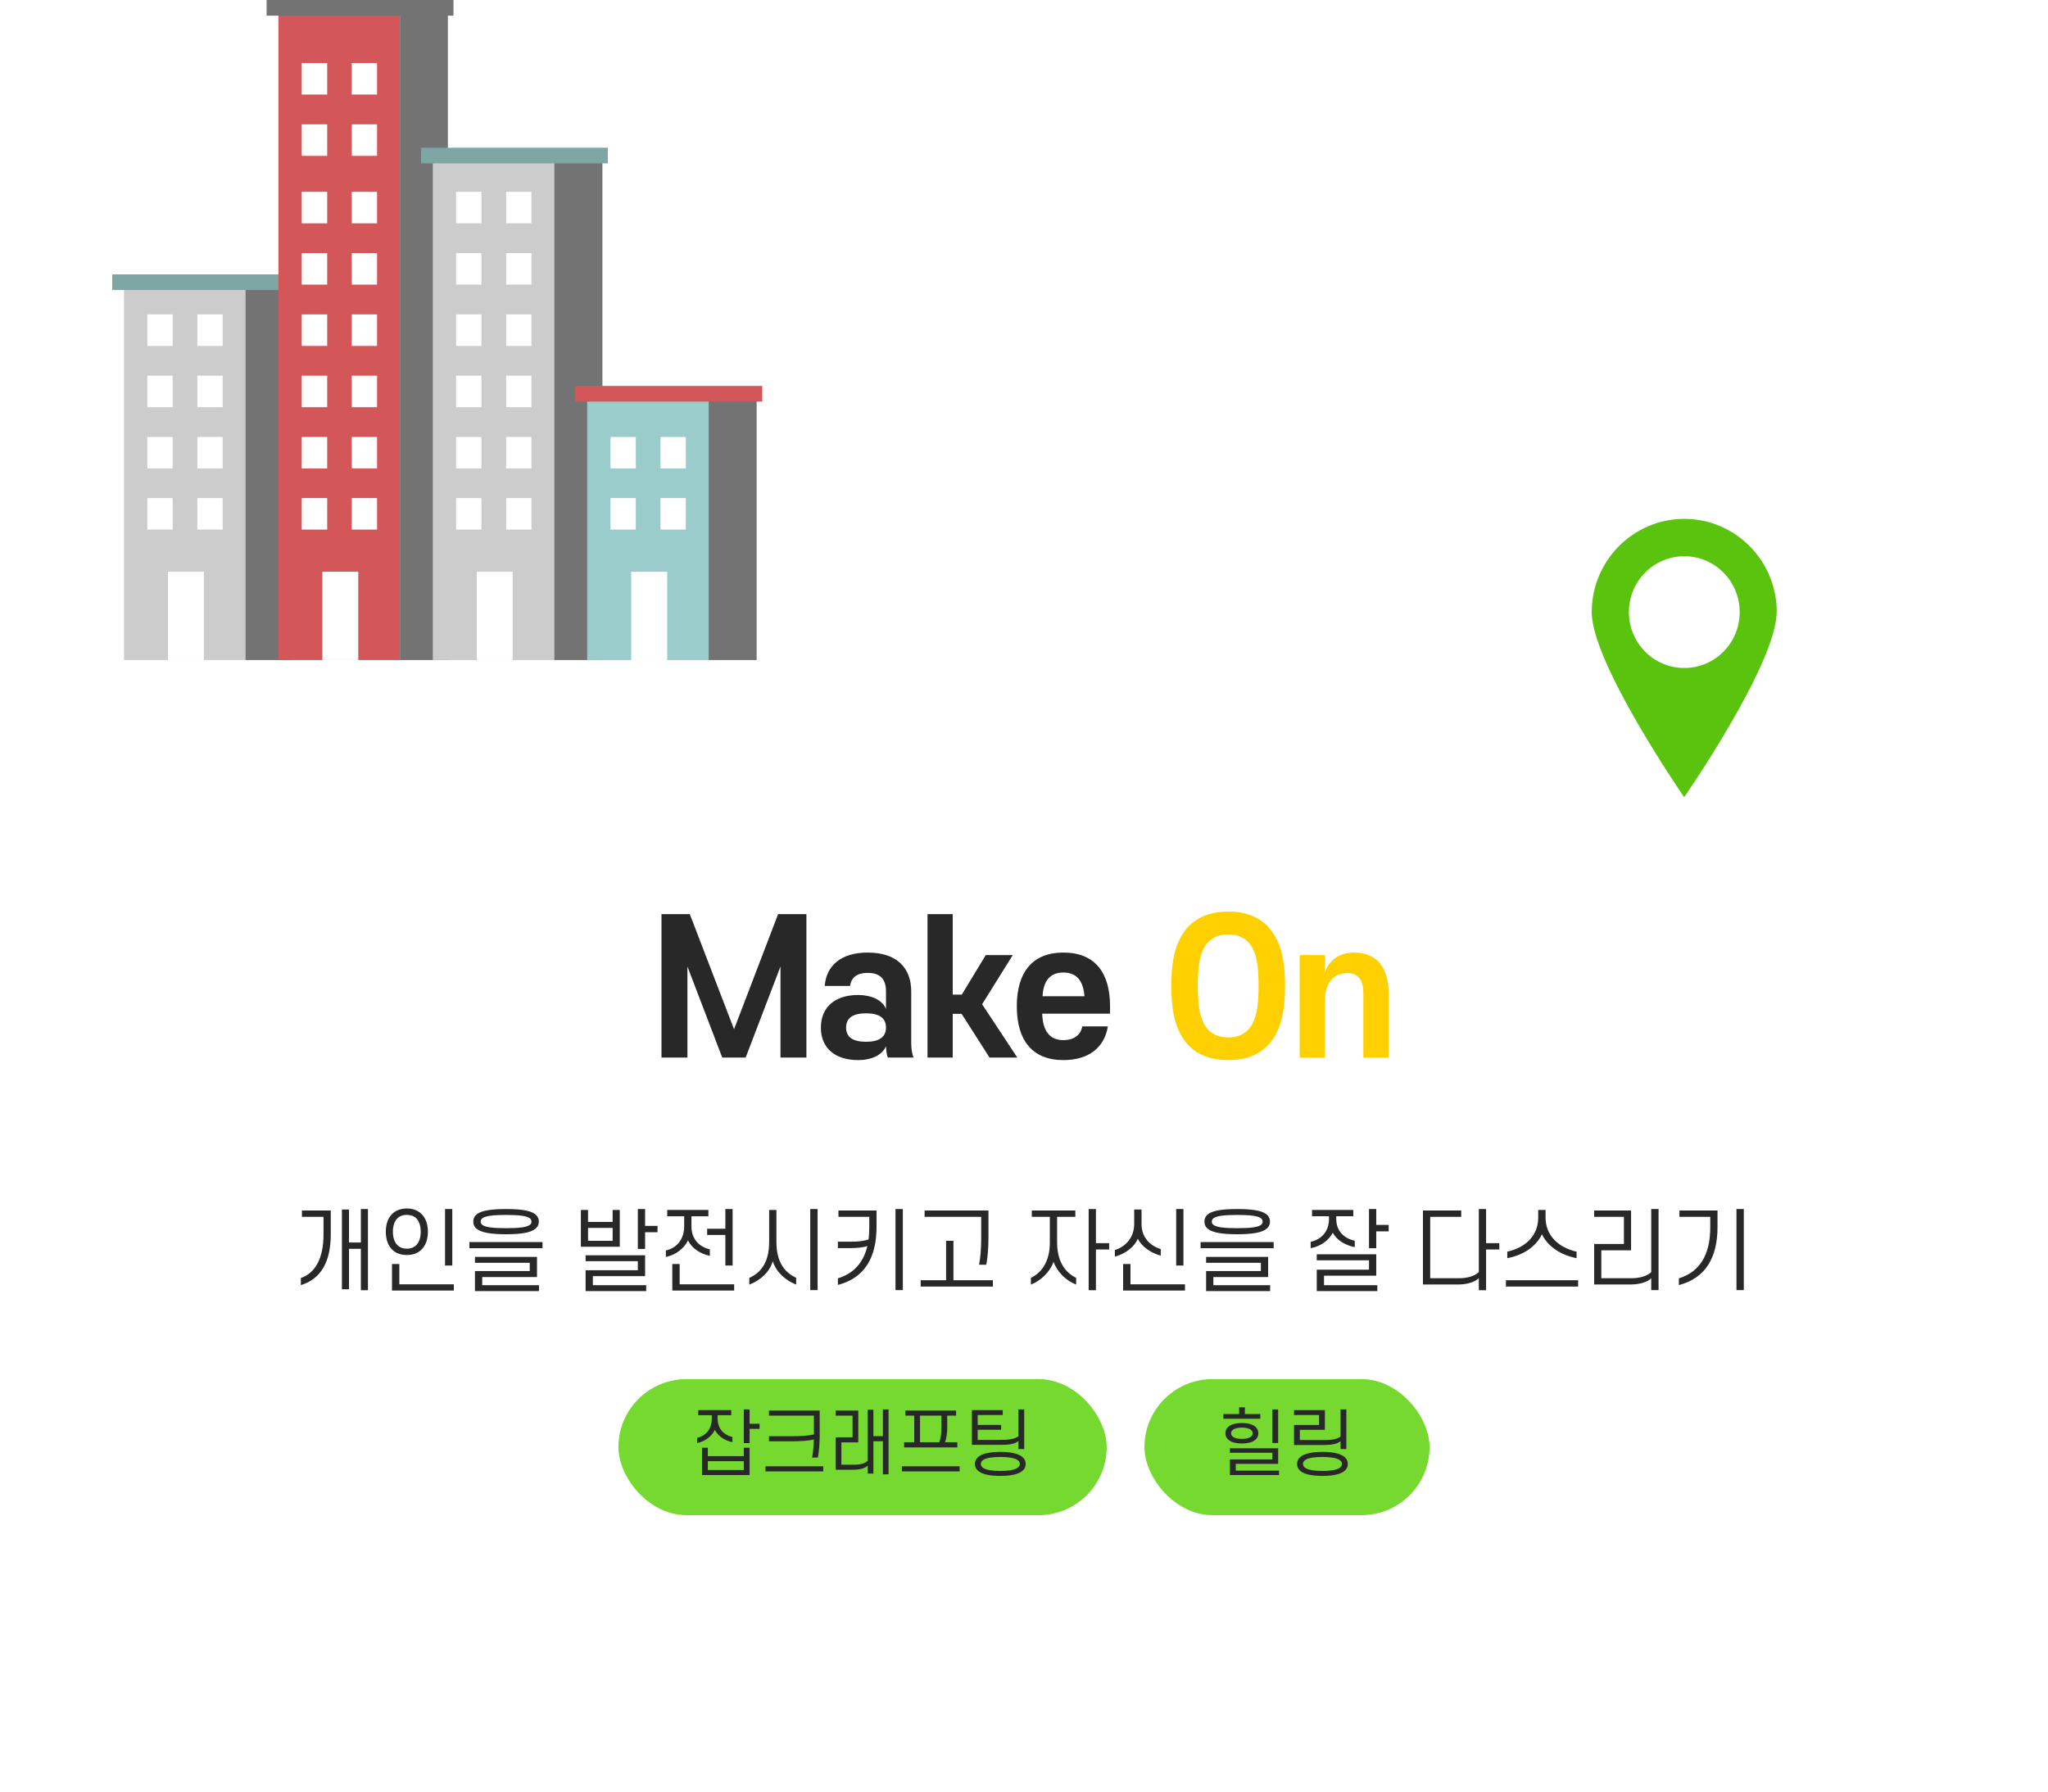 <svg width="746" height="653" viewBox="0 0 746 653" fill="none" xmlns="http://www.w3.org/2000/svg">
<g clip-path="url(#clip0_639_1104)">
<path d="M89.42 101.018H45.175V240.499H89.42V101.018Z" fill="#CCCCCC"/>
<path d="M106.903 101.018H89.42V240.499H106.903V101.018Z" fill="#737373"/>
<path d="M62.884 114.544H53.662V126.027H62.884V114.544Z" fill="white"/>
<path d="M81.103 114.544H71.88V126.027H81.103V114.544Z" fill="white"/>
<path d="M62.884 136.875H53.662V148.357H62.884V136.875Z" fill="white"/>
<path d="M81.103 136.875H71.88V148.357H81.103V136.875Z" fill="white"/>
<path d="M62.884 159.205H53.662V170.688H62.884V159.205Z" fill="white"/>
<path d="M81.103 159.205H71.88V170.688H81.103V159.205Z" fill="white"/>
<path d="M62.884 181.467H53.662V192.949H62.884V181.467Z" fill="white"/>
<path d="M81.103 181.467H71.88V192.949H81.103V181.467Z" fill="white"/>
<path d="M74.257 208.305H61.187V240.499H74.257V208.305Z" fill="white"/>
<path d="M108.939 99.962H40.875V105.668H108.939V99.962Z" fill="#7DA6A5"/>
<path d="M145.659 1.056H101.415V240.499H145.659V1.056Z" fill="#D35759"/>
<path d="M163.142 1.056H145.659V240.499H163.142V1.056Z" fill="#737373"/>
<path d="M119.18 69.881H109.901V81.364H119.18V69.881Z" fill="white"/>
<path d="M137.342 69.881H128.12V81.364H137.342V69.881Z" fill="white"/>
<path d="M119.18 92.214H109.901V103.696H119.18V92.214Z" fill="white"/>
<path d="M137.342 92.214H128.12V103.696H137.342V92.214Z" fill="white"/>
<path d="M119.18 22.965H109.901V34.448H119.18V22.965Z" fill="white"/>
<path d="M137.342 22.965H128.12V34.448H137.342V22.965Z" fill="white"/>
<path d="M119.18 45.296H109.901V56.779H119.18V45.296Z" fill="white"/>
<path d="M137.342 45.296H128.12V56.779H137.342V45.296Z" fill="white"/>
<path d="M119.18 114.544H109.901V126.027H119.18V114.544Z" fill="white"/>
<path d="M137.342 114.544H128.12V126.027H137.342V114.544Z" fill="white"/>
<path d="M119.18 136.875H109.901V148.357H119.18V136.875Z" fill="white"/>
<path d="M137.342 136.875H128.12V148.357H137.342V136.875Z" fill="white"/>
<path d="M119.18 159.207H109.901V170.69H119.18V159.207Z" fill="white"/>
<path d="M137.342 159.207H128.12V170.69H137.342V159.207Z" fill="white"/>
<path d="M119.18 181.467H109.901V192.949H119.18V181.467Z" fill="white"/>
<path d="M137.342 181.467H128.12V192.949H137.342V181.467Z" fill="white"/>
<path d="M130.496 208.307H117.426V240.501H130.496V208.307Z" fill="white"/>
<path d="M165.179 0H97.114V5.706H165.179V0Z" fill="#737373"/>
<path d="M201.898 54.876H157.654V240.499H201.898V54.876Z" fill="#CCCCCC"/>
<path d="M219.438 54.876H201.898V240.499H219.438V54.876Z" fill="#737373"/>
<path d="M175.363 69.881H166.141V81.364H175.363V69.881Z" fill="white"/>
<path d="M193.581 69.881H184.359V81.364H193.581V69.881Z" fill="white"/>
<path d="M175.363 92.212H166.141V103.695H175.363V92.212Z" fill="white"/>
<path d="M193.581 92.212H184.359V103.695H193.581V92.212Z" fill="white"/>
<path d="M175.363 114.544H166.141V126.027H175.363V114.544Z" fill="white"/>
<path d="M193.581 114.544H184.359V126.027H193.581V114.544Z" fill="white"/>
<path d="M175.363 136.875H166.141V148.358H175.363V136.875Z" fill="white"/>
<path d="M193.581 136.875H184.359V148.358H193.581V136.875Z" fill="white"/>
<path d="M175.363 159.206H166.141V170.688H175.363V159.206Z" fill="white"/>
<path d="M193.581 159.206H184.359V170.688H193.581V159.206Z" fill="white"/>
<path d="M175.363 181.467H166.141V192.95H175.363V181.467Z" fill="white"/>
<path d="M193.581 181.467H184.359V192.95H193.581V181.467Z" fill="white"/>
<path d="M186.735 208.305H173.666V240.499H186.735V208.305Z" fill="white"/>
<path d="M221.418 53.82H153.354V59.526H221.418V53.82Z" fill="#7DA6A5"/>
<path d="M258.138 141.665H213.893V240.499H258.138V141.665Z" fill="#9ACCCB"/>
<path d="M275.621 141.665H258.138V240.499H275.621V141.665Z" fill="#737373"/>
<path d="M231.602 159.205H222.38V170.688H231.602V159.205Z" fill="white"/>
<path d="M249.821 159.205H240.598V170.688H249.821V159.205Z" fill="white"/>
<path d="M231.602 181.467H222.38V192.949H231.602V181.467Z" fill="white"/>
<path d="M249.821 181.467H240.598V192.949H249.821V181.467Z" fill="white"/>
<path d="M243.031 208.307H229.905V240.501H243.031V208.307Z" fill="white"/>
<path d="M277.657 140.608H209.593V146.314H277.657V140.608Z" fill="#D35759"/>
</g>
<g filter="url(#filter0_d_639_1104)">
<rect x="40" y="242.5" width="666" height="356.786" rx="39.643" fill="white" shape-rendering="crispEdges"/>
<path d="M271.61 372.096H263.086L250.401 338.929V372.096H240.952V319.834H251.26L267.381 361.789L283.436 319.834H293.743V372.096H284.295V338.929L271.61 372.096ZM322.733 367.934C321.61 370.841 317.976 373.021 312.558 373.021C304.299 373.021 299.013 368.727 299.013 361.195C299.013 353.663 304.233 349.302 312.558 349.302C317.315 349.302 321.411 351.086 322.733 354.389V347.98C322.733 343.554 320.619 341.241 316.06 341.241C312.227 341.241 310.047 342.893 309.651 345.998H300.401C300.995 338.73 306.215 333.841 316.06 333.841C326.763 333.841 331.917 339.523 331.917 347.98V366.877C331.917 368.859 332.247 370.841 332.776 372.096H323.394C322.997 371.171 322.799 369.454 322.733 367.934ZM315.465 366.348C320.222 366.348 322.733 364.63 322.733 361.195C322.733 357.693 320.288 355.975 315.465 355.975C310.642 355.975 308.197 357.693 308.197 361.195C308.197 364.63 310.642 366.348 315.465 366.348ZM337.854 372.096V319.834H347.038V349.17H350.342L359.063 334.766H368.908L357.742 352.671L370.56 372.096H360.451L350.276 356.173H347.038V372.096H337.854ZM404.342 356.107H379.631C379.829 362.318 382.274 365.754 387.362 365.754C391.062 365.754 393.638 363.97 394.233 360.732H403.549C402.294 368.595 396.413 373.021 387.362 373.021C375.997 373.021 370.381 365.82 370.381 353.398C370.381 341.109 375.997 333.841 387.362 333.841C398.792 333.841 404.342 341.109 404.342 353.398V356.107ZM387.362 341.109C382.406 341.109 380.028 344.28 379.763 349.764H395.026C394.629 344.28 392.251 341.109 387.362 341.109Z" fill="#282828"/>
<path d="M468.087 345.932C468.087 353.266 467.228 360.402 463.396 365.754C460.092 370.313 455.005 373.021 447.407 373.021C439.742 373.021 434.655 370.313 431.351 365.754C427.519 360.402 426.66 353.266 426.66 345.932C426.66 338.664 427.519 331.595 431.351 326.243C434.655 321.684 439.742 318.909 447.407 318.909C455.005 318.909 460.092 321.684 463.396 326.243C467.228 331.595 468.087 338.664 468.087 345.932ZM458.44 345.932C458.44 338.07 457.582 334.039 455.599 331.198C453.882 328.688 451.173 327.234 447.407 327.234C443.574 327.234 440.865 328.688 439.148 331.198C437.232 334.039 436.307 338.07 436.307 345.932C436.307 353.927 437.232 357.891 439.148 360.798C440.865 363.309 443.574 364.763 447.407 364.763C451.173 364.763 453.882 363.309 455.599 360.798C457.582 357.891 458.44 353.927 458.44 345.932ZM505.797 348.575V372.096H496.613V348.707C496.613 343.686 494.565 341.307 490.733 341.307C485.976 341.307 482.606 344.743 482.606 351.218V372.096H473.422V334.766H482.606V341.109C483.994 336.748 487.826 333.841 493.177 333.841C501.304 333.841 505.797 339.061 505.797 348.575Z" fill="#FFD000"/>
<path d="M117.841 436.673V430.132H109.979V427.82H120.484V436.541C120.484 446.287 117.049 452.762 109.583 455.008V452.431C114.769 450.647 117.841 445.296 117.841 436.673ZM134.029 456.858H131.452V441.794H127.124V456.528H124.548V427.456H127.124V439.481H131.452V427.291H134.029V456.858ZM140.536 435.55C140.536 432.643 141.428 430.396 142.98 428.943C144.269 427.754 146.053 427.093 148.2 427.093C150.347 427.093 152.131 427.754 153.387 428.943C154.972 430.396 155.864 432.643 155.864 435.55C155.864 438.49 154.972 440.737 153.387 442.19C152.131 443.413 150.347 444.04 148.2 444.04C146.053 444.04 144.269 443.413 142.98 442.19C141.428 440.737 140.536 438.49 140.536 435.55ZM143.112 435.55C143.112 437.664 143.674 439.316 144.731 440.406C145.59 441.265 146.746 441.728 148.2 441.728C149.654 441.728 150.81 441.265 151.669 440.406C152.693 439.316 153.254 437.664 153.254 435.55C153.254 433.436 152.693 431.784 151.669 430.694C150.81 429.868 149.654 429.405 148.2 429.405C146.746 429.405 145.59 429.868 144.731 430.694C143.674 431.784 143.112 433.436 143.112 435.55ZM164.751 447.872H162.108V427.291H164.751V447.872ZM165.312 456.99H142.782V447.311H145.458V454.711H165.312V456.99ZM172.414 431.883C172.414 430.661 172.876 429.769 173.867 429.042C175.684 427.787 179.12 427.291 184.34 427.291C189.559 427.291 192.995 427.787 194.779 429.042C195.77 429.769 196.266 430.661 196.266 431.883C196.266 433.039 195.77 433.964 194.779 434.658C192.995 435.946 189.559 436.475 184.34 436.475C179.12 436.475 175.684 435.946 173.867 434.658C172.876 433.964 172.414 433.039 172.414 431.883ZM175.09 431.883C175.09 432.412 175.321 432.841 175.85 433.171C177.072 433.964 179.814 434.262 184.34 434.262C188.866 434.262 191.608 433.964 192.83 433.171C193.359 432.841 193.59 432.412 193.59 431.883C193.59 431.354 193.359 430.892 192.83 430.529C191.608 429.769 188.866 429.438 184.34 429.438C179.814 429.438 177.072 429.769 175.85 430.529C175.321 430.892 175.09 431.354 175.09 431.883ZM170.993 441.563V439.316H197.62V441.563H170.993ZM175.651 452.068V455.041H196.332V457.188H173.009V449.888H192.962V446.881H173.009V444.734H195.605V452.068H175.651ZM214.203 431.982H223.156V427.621H225.766V441.034H211.593V427.621H214.203V431.982ZM223.156 438.854V434.163H214.203V438.854H223.156ZM234.983 427.291V433.436H239.509V435.748H234.983V441.827H232.34V427.291H234.983ZM215.954 451.738V455.041H235.379V457.188H213.311V449.59H232.34V446.287H213.311V444.139H234.983V451.738H215.954ZM243.042 427.621H258.04V429.934H251.863V433.535C251.863 438.556 255.001 441.133 258.569 441.992V444.338C255.001 443.611 251.962 441.496 250.607 438.721C249.253 441.529 246.214 444.04 242.547 444.734V442.388C246.214 441.563 249.22 438.622 249.22 433.535V429.934H243.042V427.621ZM266.861 447.872H264.218V436.739H257.578V434.46H264.218V427.291H266.861V447.872ZM267.423 456.99H244.892V447.311H247.568V454.711H267.423V456.99ZM281.494 446.287C280.404 450.185 276.936 453.356 272.938 454.81V452.365C276.671 450.68 280.173 447.344 280.173 439.184V427.621H282.816V439.184C282.816 447.344 286.351 450.581 290.018 452.365V454.81C286.086 453.29 282.651 450.152 281.494 446.287ZM297.814 427.291V456.825H295.138V427.291H297.814ZM305.411 427.82H319.286V433.799C319.286 444.998 314.925 452.431 305.213 454.942V452.53C311.027 450.779 314.529 446.749 315.949 440.77C314.496 441.265 312.282 441.529 309.838 441.529H305.213V439.184H309.904C312.547 439.184 314.925 438.92 316.379 438.358C316.544 437.004 316.643 435.583 316.643 434.063V430.132H305.411V427.82ZM328.866 427.291V456.825H326.19V427.291H328.866ZM357.408 438.391V430.132H336.794V427.82H360.051V437.896C360.051 441.265 359.787 444.965 359.258 447.575H356.648C357.111 445.031 357.408 441.463 357.408 438.391ZM335.373 455.537V453.224H344.623V438.854H347.299V453.224H361.67V455.537H335.373ZM375.841 427.82H391.698V430.132H385.058V439.448C385.058 447.013 388.527 450.68 391.996 452.365V454.81C388.163 453.323 385.025 450.086 383.77 446.518C382.514 450.086 379.244 453.389 375.511 454.81V452.365C378.913 450.746 382.415 447.013 382.415 439.448V430.132H375.841V427.82ZM399.197 427.291V439.713H404.021V442.025H399.197V456.858H396.554V427.291H399.197ZM415.813 427.456V432.709C415.813 437.796 419.05 440.704 422.817 441.893V444.271C418.984 443.247 415.846 440.869 414.459 438.127C413.302 440.935 410.131 443.545 406.1 444.635V442.223C409.999 441.001 413.137 437.697 413.137 432.709V427.456H415.813ZM431.075 447.872H428.433V427.291H431.075V447.872ZM431.637 456.99H409.107V447.311H411.783V454.711H431.637V456.99ZM438.738 431.883C438.738 430.661 439.201 429.769 440.192 429.042C442.009 427.787 445.445 427.291 450.664 427.291C455.884 427.291 459.32 427.787 461.104 429.042C462.095 429.769 462.59 430.661 462.59 431.883C462.59 433.039 462.095 433.964 461.104 434.658C459.32 435.946 455.884 436.475 450.664 436.475C445.445 436.475 442.009 435.946 440.192 434.658C439.201 433.964 438.738 433.039 438.738 431.883ZM441.414 431.883C441.414 432.412 441.646 432.841 442.174 433.171C443.397 433.964 446.138 434.262 450.664 434.262C455.19 434.262 457.932 433.964 459.155 433.171C459.683 432.841 459.914 432.412 459.914 431.883C459.914 431.354 459.683 430.892 459.155 430.529C457.932 429.769 455.19 429.438 450.664 429.438C446.138 429.438 443.397 429.769 442.174 430.529C441.646 430.892 441.414 431.354 441.414 431.883ZM437.318 441.563V439.316H463.945V441.563H437.318ZM441.976 452.068V455.041H462.656V457.188H439.333V449.888H459.287V446.881H439.333V444.734H461.93V452.068H441.976ZM477.918 427.621H492.949V429.901H486.739V430.892C486.739 435.616 489.943 438.061 493.478 438.854V441.166C489.844 440.472 486.871 438.523 485.483 435.913C484.129 438.589 481.09 440.902 477.423 441.563V439.217C481.056 438.457 484.096 435.682 484.096 430.892V429.901H477.918V427.621ZM501.307 427.291V433.072H505.833V435.418H501.307V441.563H498.665V427.291H501.307ZM482.279 451.572V455.041H501.704V457.188H479.636V449.392H498.665V445.956H479.636V443.776H501.307V451.572H482.279ZM531.072 454.777H518.32V427.82H532.261V430.132H520.963V452.497H531.501C534.541 452.497 537.15 451.704 538.67 450.251V427.291H541.313V439.713H546.136V442.025H541.313V456.858H538.67V452.464C537.249 453.951 534.342 454.777 531.072 454.777ZM561.662 436.475C559.812 440.373 555.715 443.908 549.042 445.196V442.818C555.847 441.298 560.307 436.871 560.307 430.396V427.621H562.983V430.396C562.983 436.871 567.608 441.298 574.281 442.818V445.196C567.674 443.842 563.512 440.373 561.662 436.475ZM548.546 455.537V453.224H574.843V455.537H548.546ZM593.837 454.777H580.689V440.01H591.525V430.132H580.689V427.82H594.134V442.322H583.299V452.497H594.3C597.306 452.497 599.949 451.704 601.468 450.284V427.291H604.144V456.825H601.468V452.497C600.015 453.984 597.141 454.777 593.837 454.777ZM622.973 434.063V430.132H611.741V427.82H625.616V433.799C625.616 444.998 621.255 452.431 611.543 455.008V452.53C619.24 450.218 622.973 443.776 622.973 434.063ZM635.196 427.291V456.825H632.521V427.291H635.196Z" fill="#282828"/>
<rect x="225.268" y="489.25" width="177.857" height="49.571" rx="24.786" fill="#76D930"/>
<path d="M254.338 500.547H266.363V502.397H261.395V503.587C261.395 507.604 263.932 509.665 266.786 510.352V512.229C263.932 511.647 261.5 509.956 260.39 507.736C259.333 510.009 256.875 511.964 253.942 512.546V510.643C256.875 510.009 259.28 507.657 259.28 503.587V502.397H254.338V500.547ZM273.05 500.283V505.516H276.67V507.366H273.05V512.572H270.935V500.283H273.05ZM270.935 517.329V514.264H273.05V524.201H255.713V514.264H257.827V517.329H270.935ZM270.935 519.153H257.827V522.377H270.935V519.153ZM296.438 511.251C294.403 511.753 291.417 511.912 288.589 511.912H280.105V510.062H288.615C291.337 510.062 294.429 509.903 296.464 509.427V502.556H280.105V500.706H298.579V509.665C298.579 512.519 298.341 515.691 297.918 517.832H295.83C296.174 516.034 296.385 513.524 296.438 511.251ZM278.837 522.879V521.029H299.874V522.879H278.837ZM310.814 522.272H304.418V510.458H310.55V502.556H304.418V500.706H312.638V512.308H306.48V520.448H311.184C313.325 520.448 314.99 519.972 316.073 519.021V500.415H318.135V510.035H321.597V500.283H323.658V523.937H321.597V511.885H318.135V523.672H316.073V520.765C315.016 521.796 313.219 522.272 310.814 522.272ZM344.192 512.255H348.712V514.132H329.339V512.255H333.013V502.556H329.789V500.706H348.262V502.556H345.038V506.837C345.038 508.767 344.774 510.96 344.192 512.255ZM335.127 502.556V512.255H342.131C342.712 510.934 342.924 508.819 342.924 507.022V502.556H335.127ZM328.52 522.879V521.029H349.557V522.879H328.52ZM356.137 505.939H364.673V507.709H356.137V511.409H364.515C367.528 511.409 369.616 511.066 370.963 510.088V500.283H373.078V514.739H370.963V511.806C369.774 512.81 367.818 513.207 365.07 513.207H354.023V500.547H365.255V502.344H356.137V505.939ZM371.492 520.157C371.492 519.549 371.148 519.047 370.514 518.651C369.378 517.937 367.184 517.62 364.356 517.62C361.555 517.62 359.361 517.937 358.198 518.651C357.591 519.047 357.273 519.549 357.273 520.157C357.273 520.765 357.591 521.294 358.198 521.664C359.361 522.377 361.555 522.721 364.356 522.721C367.184 522.721 369.378 522.377 370.514 521.664C371.148 521.294 371.492 520.765 371.492 520.157ZM355.133 520.157C355.133 518.942 355.714 518.017 356.745 517.303C358.383 516.219 361.106 515.77 364.356 515.77C367.633 515.77 370.356 516.219 371.968 517.303C373.025 518.017 373.606 518.942 373.606 520.157C373.606 521.399 373.025 522.324 371.968 523.012C370.356 524.095 367.633 524.518 364.356 524.518C361.106 524.518 358.383 524.095 356.745 523.012C355.714 522.324 355.133 521.399 355.133 520.157Z" fill="#282828"/>
<rect x="416.875" y="489.25" width="103.857" height="49.571" rx="24.786" fill="#76D930"/>
<path d="M445.627 503.692V501.974H451.362V499.543H453.45V501.974H459.079V503.692H445.627ZM448.428 508.978C448.428 509.454 448.64 509.85 449.01 510.167C449.67 510.775 450.912 511.039 452.366 511.039C453.82 511.039 455.062 510.775 455.722 510.167C456.092 509.85 456.304 509.454 456.304 508.978C456.304 508.502 456.092 508.106 455.722 507.789C455.062 507.207 453.82 506.917 452.366 506.917C450.912 506.917 449.67 507.207 449.01 507.789C448.64 508.106 448.428 508.502 448.428 508.978ZM446.367 508.978C446.367 507.974 446.79 507.128 447.582 506.494C448.64 505.674 450.278 505.252 452.366 505.252C454.454 505.252 456.092 505.674 457.15 506.494C457.942 507.128 458.365 507.974 458.365 508.978C458.365 510.009 457.942 510.854 457.15 511.462C456.092 512.282 454.454 512.704 452.366 512.704C450.278 512.704 448.64 512.282 447.582 511.462C446.79 510.854 446.367 510.009 446.367 508.978ZM465.58 512.519H463.466V500.283H465.58V512.519ZM450.146 520.131V522.589H465.897V524.201H448.005V518.519H463.466V516.087H448.005V514.449H465.58V520.131H450.146ZM482.414 513.259H471.367V505.965H480.485V502.344H471.367V500.547H482.599V507.736H473.481V511.462H482.89C485.269 511.462 487.092 511.092 488.308 510.141V500.283H490.422V514.739H488.308V511.859C487.119 512.863 485.163 513.259 482.414 513.259ZM488.836 520.157C488.836 519.549 488.493 519.047 487.859 518.651C486.722 517.937 484.529 517.62 481.701 517.62C478.899 517.62 476.706 517.937 475.543 518.651C474.935 519.047 474.618 519.549 474.618 520.157C474.618 520.765 474.935 521.294 475.543 521.664C476.706 522.377 478.899 522.721 481.701 522.721C484.529 522.721 486.722 522.377 487.859 521.664C488.493 521.294 488.836 520.765 488.836 520.157ZM472.477 520.157C472.477 518.942 473.059 518.017 474.089 517.303C475.728 516.219 478.45 515.77 481.701 515.77C484.978 515.77 487.7 516.219 489.312 517.303C490.369 518.017 490.951 518.942 490.951 520.157C490.951 521.399 490.369 522.324 489.312 523.012C487.7 524.095 484.978 524.518 481.701 524.518C478.45 524.518 475.728 524.095 474.089 523.012C473.059 522.324 472.477 521.399 472.477 520.157Z" fill="#282828"/>
</g>
<path d="M647.157 223.018C647.157 241.782 613.48 290.446 613.48 290.446C613.48 290.446 579.802 241.742 579.802 223.018C579.802 204.295 594.923 189.04 613.52 189.04C632.118 189.04 647.198 204.255 647.198 223.018H647.157Z" fill="#5AC30E"/>
<path d="M633.694 223.019C633.694 234.277 624.679 243.373 613.52 243.373C602.362 243.373 593.346 234.277 593.346 223.019C593.346 211.76 602.362 202.664 613.52 202.664C624.679 202.664 633.694 211.76 633.694 223.019Z" fill="white"/>
<defs>
<filter id="filter0_d_639_1104" x="0.357" y="216.071" width="745.286" height="436.071" filterUnits="userSpaceOnUse" color-interpolation-filters="sRGB">
<feFlood flood-opacity="0" result="BackgroundImageFix"/>
<feColorMatrix in="SourceAlpha" type="matrix" values="0 0 0 0 0 0 0 0 0 0 0 0 0 0 0 0 0 0 127 0" result="hardAlpha"/>
<feOffset dy="13.214"/>
<feGaussianBlur stdDeviation="19.821"/>
<feComposite in2="hardAlpha" operator="out"/>
<feColorMatrix type="matrix" values="0 0 0 0 0 0 0 0 0 0 0 0 0 0 0 0 0 0 0.1 0"/>
<feBlend mode="normal" in2="BackgroundImageFix" result="effect1_dropShadow_639_1104"/>
<feBlend mode="normal" in="SourceGraphic" in2="effect1_dropShadow_639_1104" result="shape"/>
</filter>
<clipPath id="clip0_639_1104">
<rect width="236.782" height="240.5" fill="white" transform="translate(40.875)"/>
</clipPath>
</defs>
</svg>
